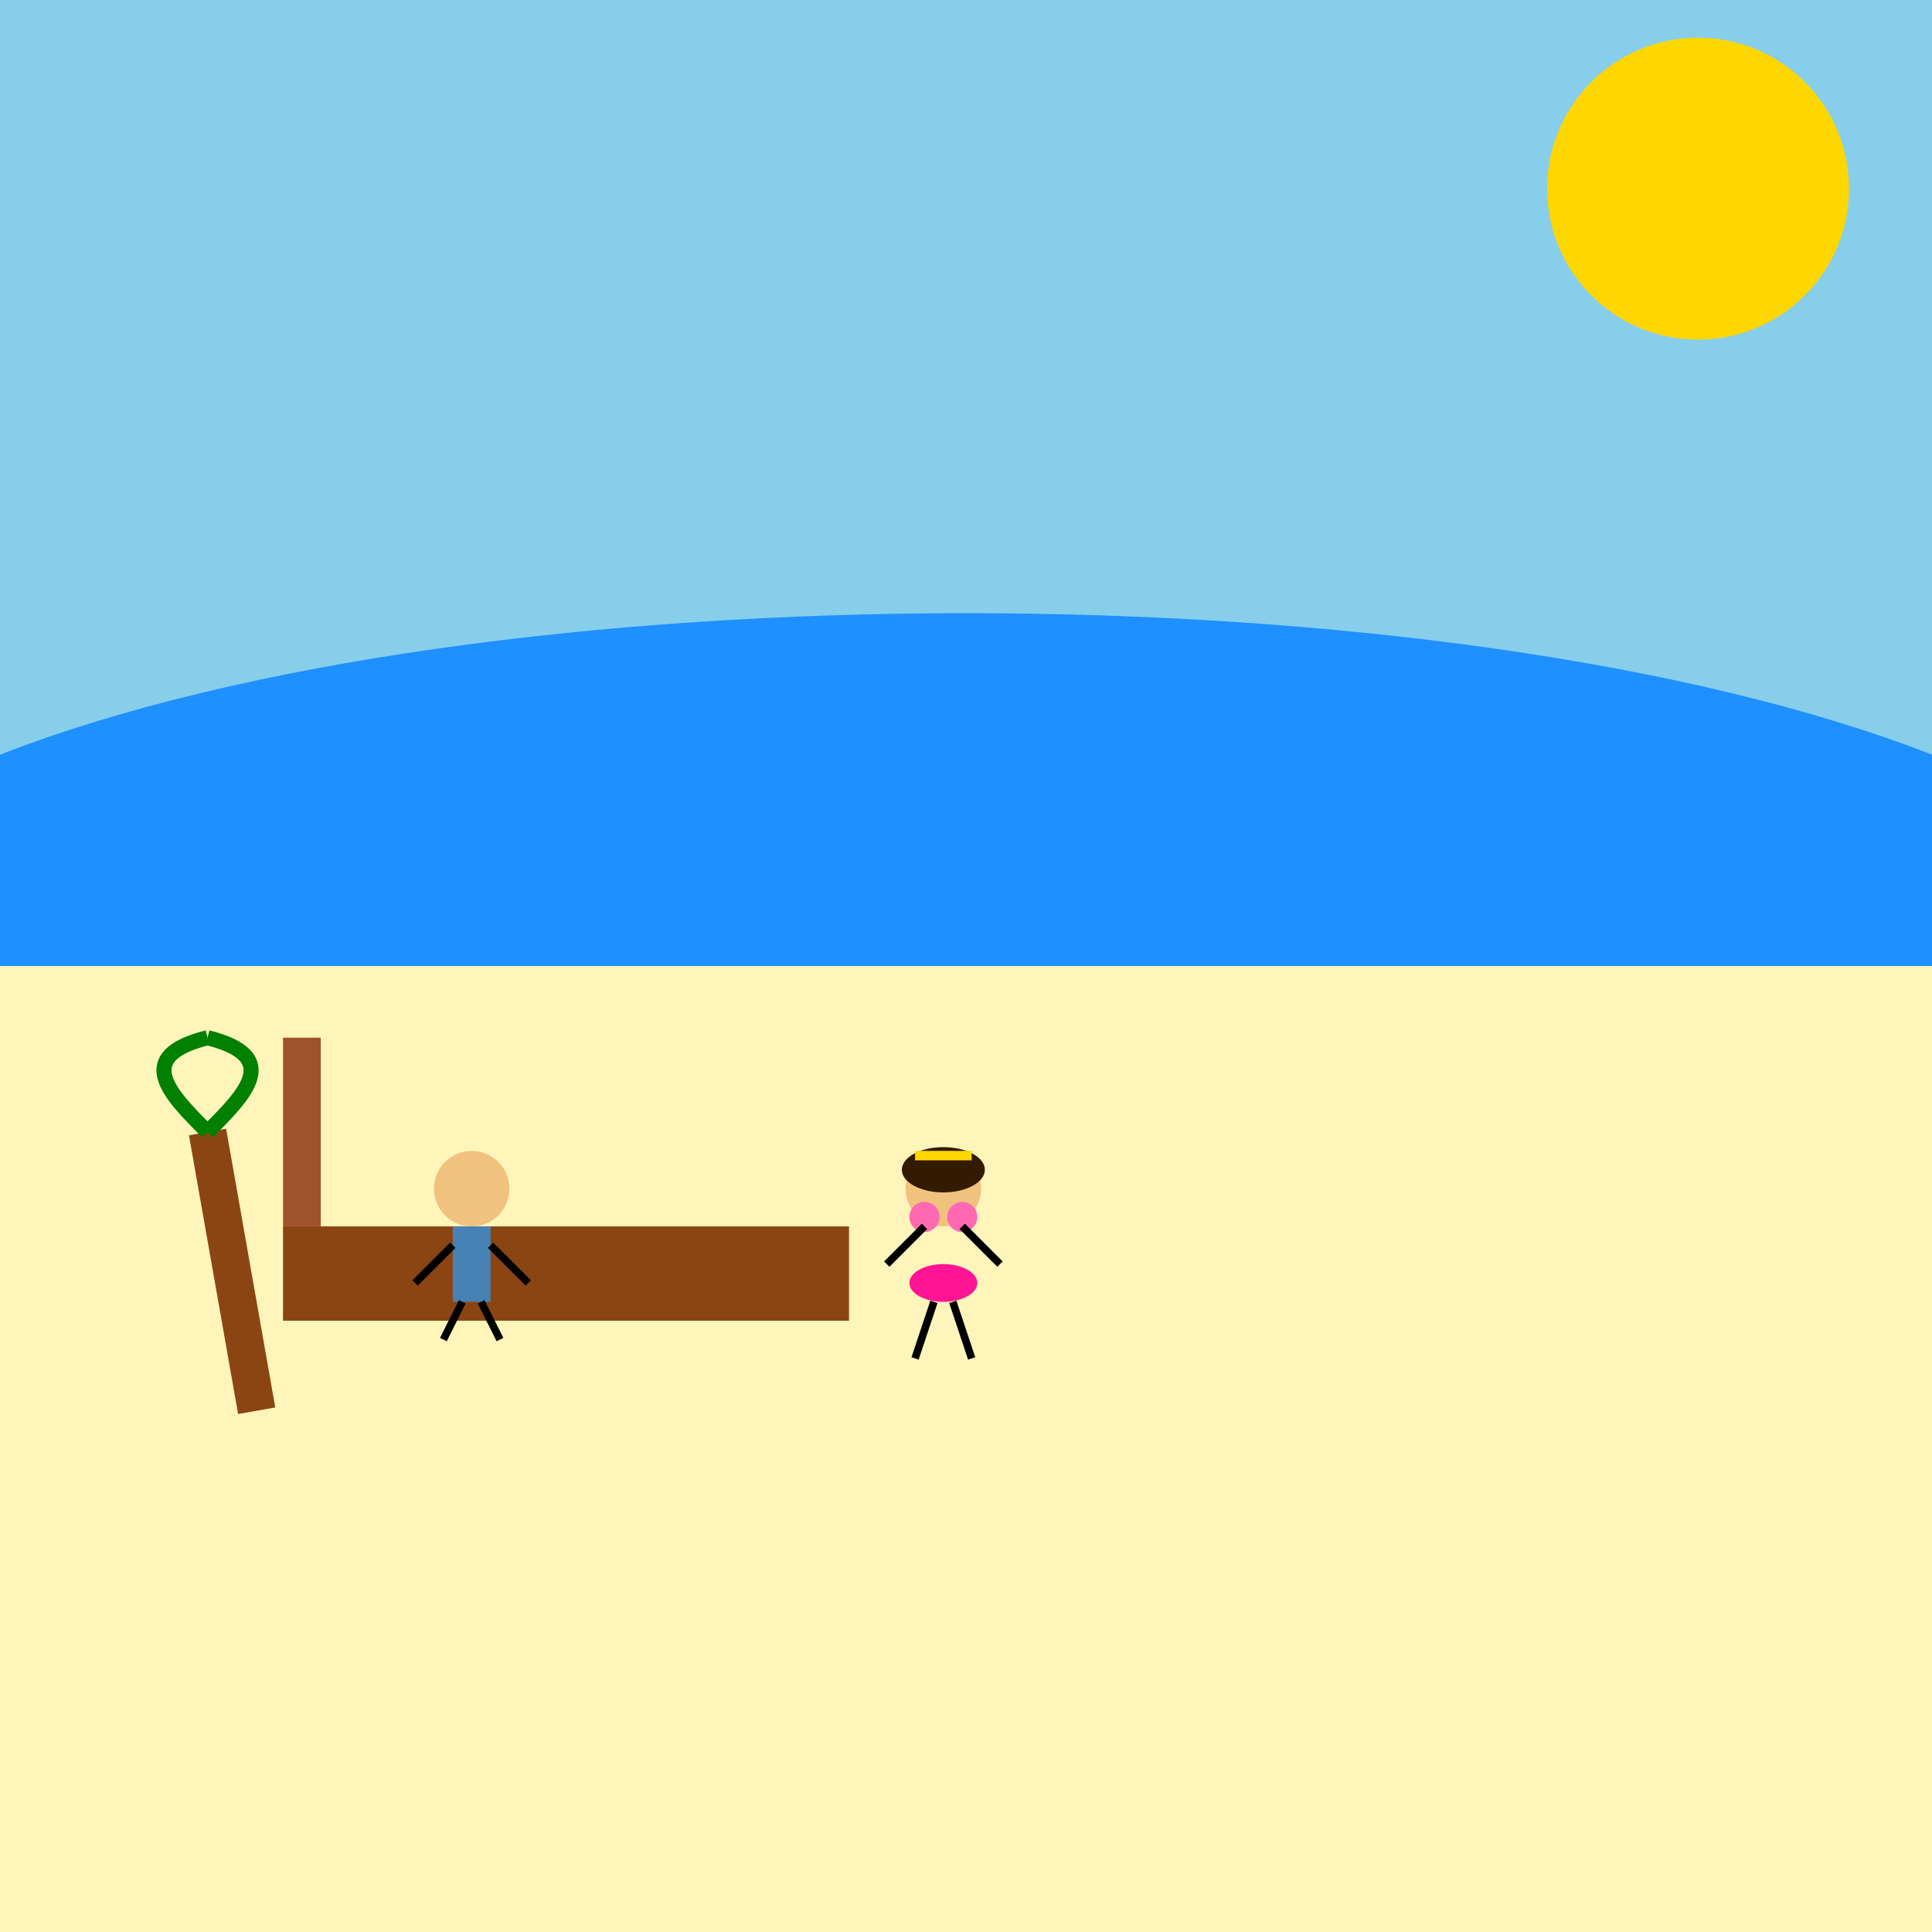 <!--

Generated by DrawGPT.
Free, open source, AI generated images in SVG, PNG, and HTML Canvas format.
https://drawgpt.ai

Created: 2025-05-15T03:01:37+00:00
-->
<svg   viewBox="0 0 1024 1024" xmlns="http://www.w3.org/2000/svg" xmlns:xlink="http://www.w3.org/1999/xlink">
  <rect x="0" y="0" width="1024" height="1024" fill="#333333" stroke="none"/>
  <title>Sunny Beach Fun</title>
  <desc>A playful beach scene with a stylish fellow on his chair and a chic bikini model soaking up the sun – don’t forget your sunscreen!</desc>
  <!-- Sky Background -->
  <rect id="bg-sky" class="sky" x="0" y="0" width="1024" height="512" fill="#87CEEB"/>
  <!-- Ocean with gentle waves -->
  <path id="bg-ocean" class="ocean" d="M0,400 C256,300 768,300 1024,400 L1024,512 L0,512 Z" fill="#1E90FF"/>
  <!-- Sand Beach -->
  <rect id="bg-sand" class="sand" x="0" y="512" width="1024" height="512" fill="#FFF5BA"/>
  <!-- Shining Sun -->
  <circle id="sun-1" class="sun" cx="900" cy="100" r="80" fill="#FFD700"/>
  <!-- Palm Tree -->
  <rect id="palm-trunk" class="tree" x="100" y="600" width="20" height="150" fill="#8B4513" transform="rotate(-10 110 600)"/>
  <path id="palm-leaf1" class="tree" d="M110,600 C90,580 70,560 110,550" stroke="green" stroke-width="8" fill="none"/>
  <path id="palm-leaf2" class="tree" d="M110,600 C130,580 150,560 110,550" stroke="green" stroke-width="8" fill="none"/>
  <!-- Beach Chair -->
  <rect id="chair-base" class="beach-chair" x="150" y="650" width="300" height="50" fill="#8B4513"/>
  <rect id="chair-back" class="beach-chair" x="150" y="550" width="20" height="100" fill="#A0522D"/>
  <!-- Him on the Chair -->
  <circle id="man-head" class="man" cx="250" cy="630" r="20" fill="#F1C27D"/>
  <rect id="man-body" class="man" x="240" y="650" width="20" height="40" fill="#4682B4"/>
  <line id="man-arm-left" class="man" x1="240" y1="660" x2="220" y2="680" stroke="#000" stroke-width="4"/>
  <line id="man-arm-right" class="man" x1="260" y1="660" x2="280" y2="680" stroke="#000" stroke-width="4"/>
  <line id="man-leg-left" class="man" x1="245" y1="690" x2="235" y2="710" stroke="#000" stroke-width="4"/>
  <line id="man-leg-right" class="man" x1="255" y1="690" x2="265" y2="710" stroke="#000" stroke-width="4"/>
  <!-- Attractive Bikini Model -->
  <circle id="model-head" class="model" cx="500" cy="630" r="20" fill="#F1C27D"/>
  <ellipse id="model-hair" class="model" cx="500" cy="620" rx="22" ry="12" fill="#331a00"/>
  <rect id="model-hat" class="model" x="485" y="610" width="30" height="5" fill="#FFD700"/>
  <!-- Bikini Top -->
  <circle id="model-bikini-left" class="model" cx="490" cy="645" r="8" fill="#FF69B4"/>
  <circle id="model-bikini-right" class="model" cx="510" cy="645" r="8" fill="#FF69B4"/>
  <!-- Bikini Bottom / Hips -->
  <ellipse id="model-hips" class="model" cx="500" cy="680" rx="18" ry="10" fill="#FF1493"/>
  <!-- Model's Arms -->
  <line id="model-arm-left" class="model" x1="490" y1="650" x2="470" y2="670" stroke="#000" stroke-width="4"/>
  <line id="model-arm-right" class="model" x1="510" y1="650" x2="530" y2="670" stroke="#000" stroke-width="4"/>
  <!-- Model's Legs -->
  <line id="model-leg-left" class="model" x1="495" y1="690" x2="485" y2="720" stroke="#000" stroke-width="4"/>
  <line id="model-leg-right" class="model" x1="505" y1="690" x2="515" y2="720" stroke="#000" stroke-width="4"/>
</svg>